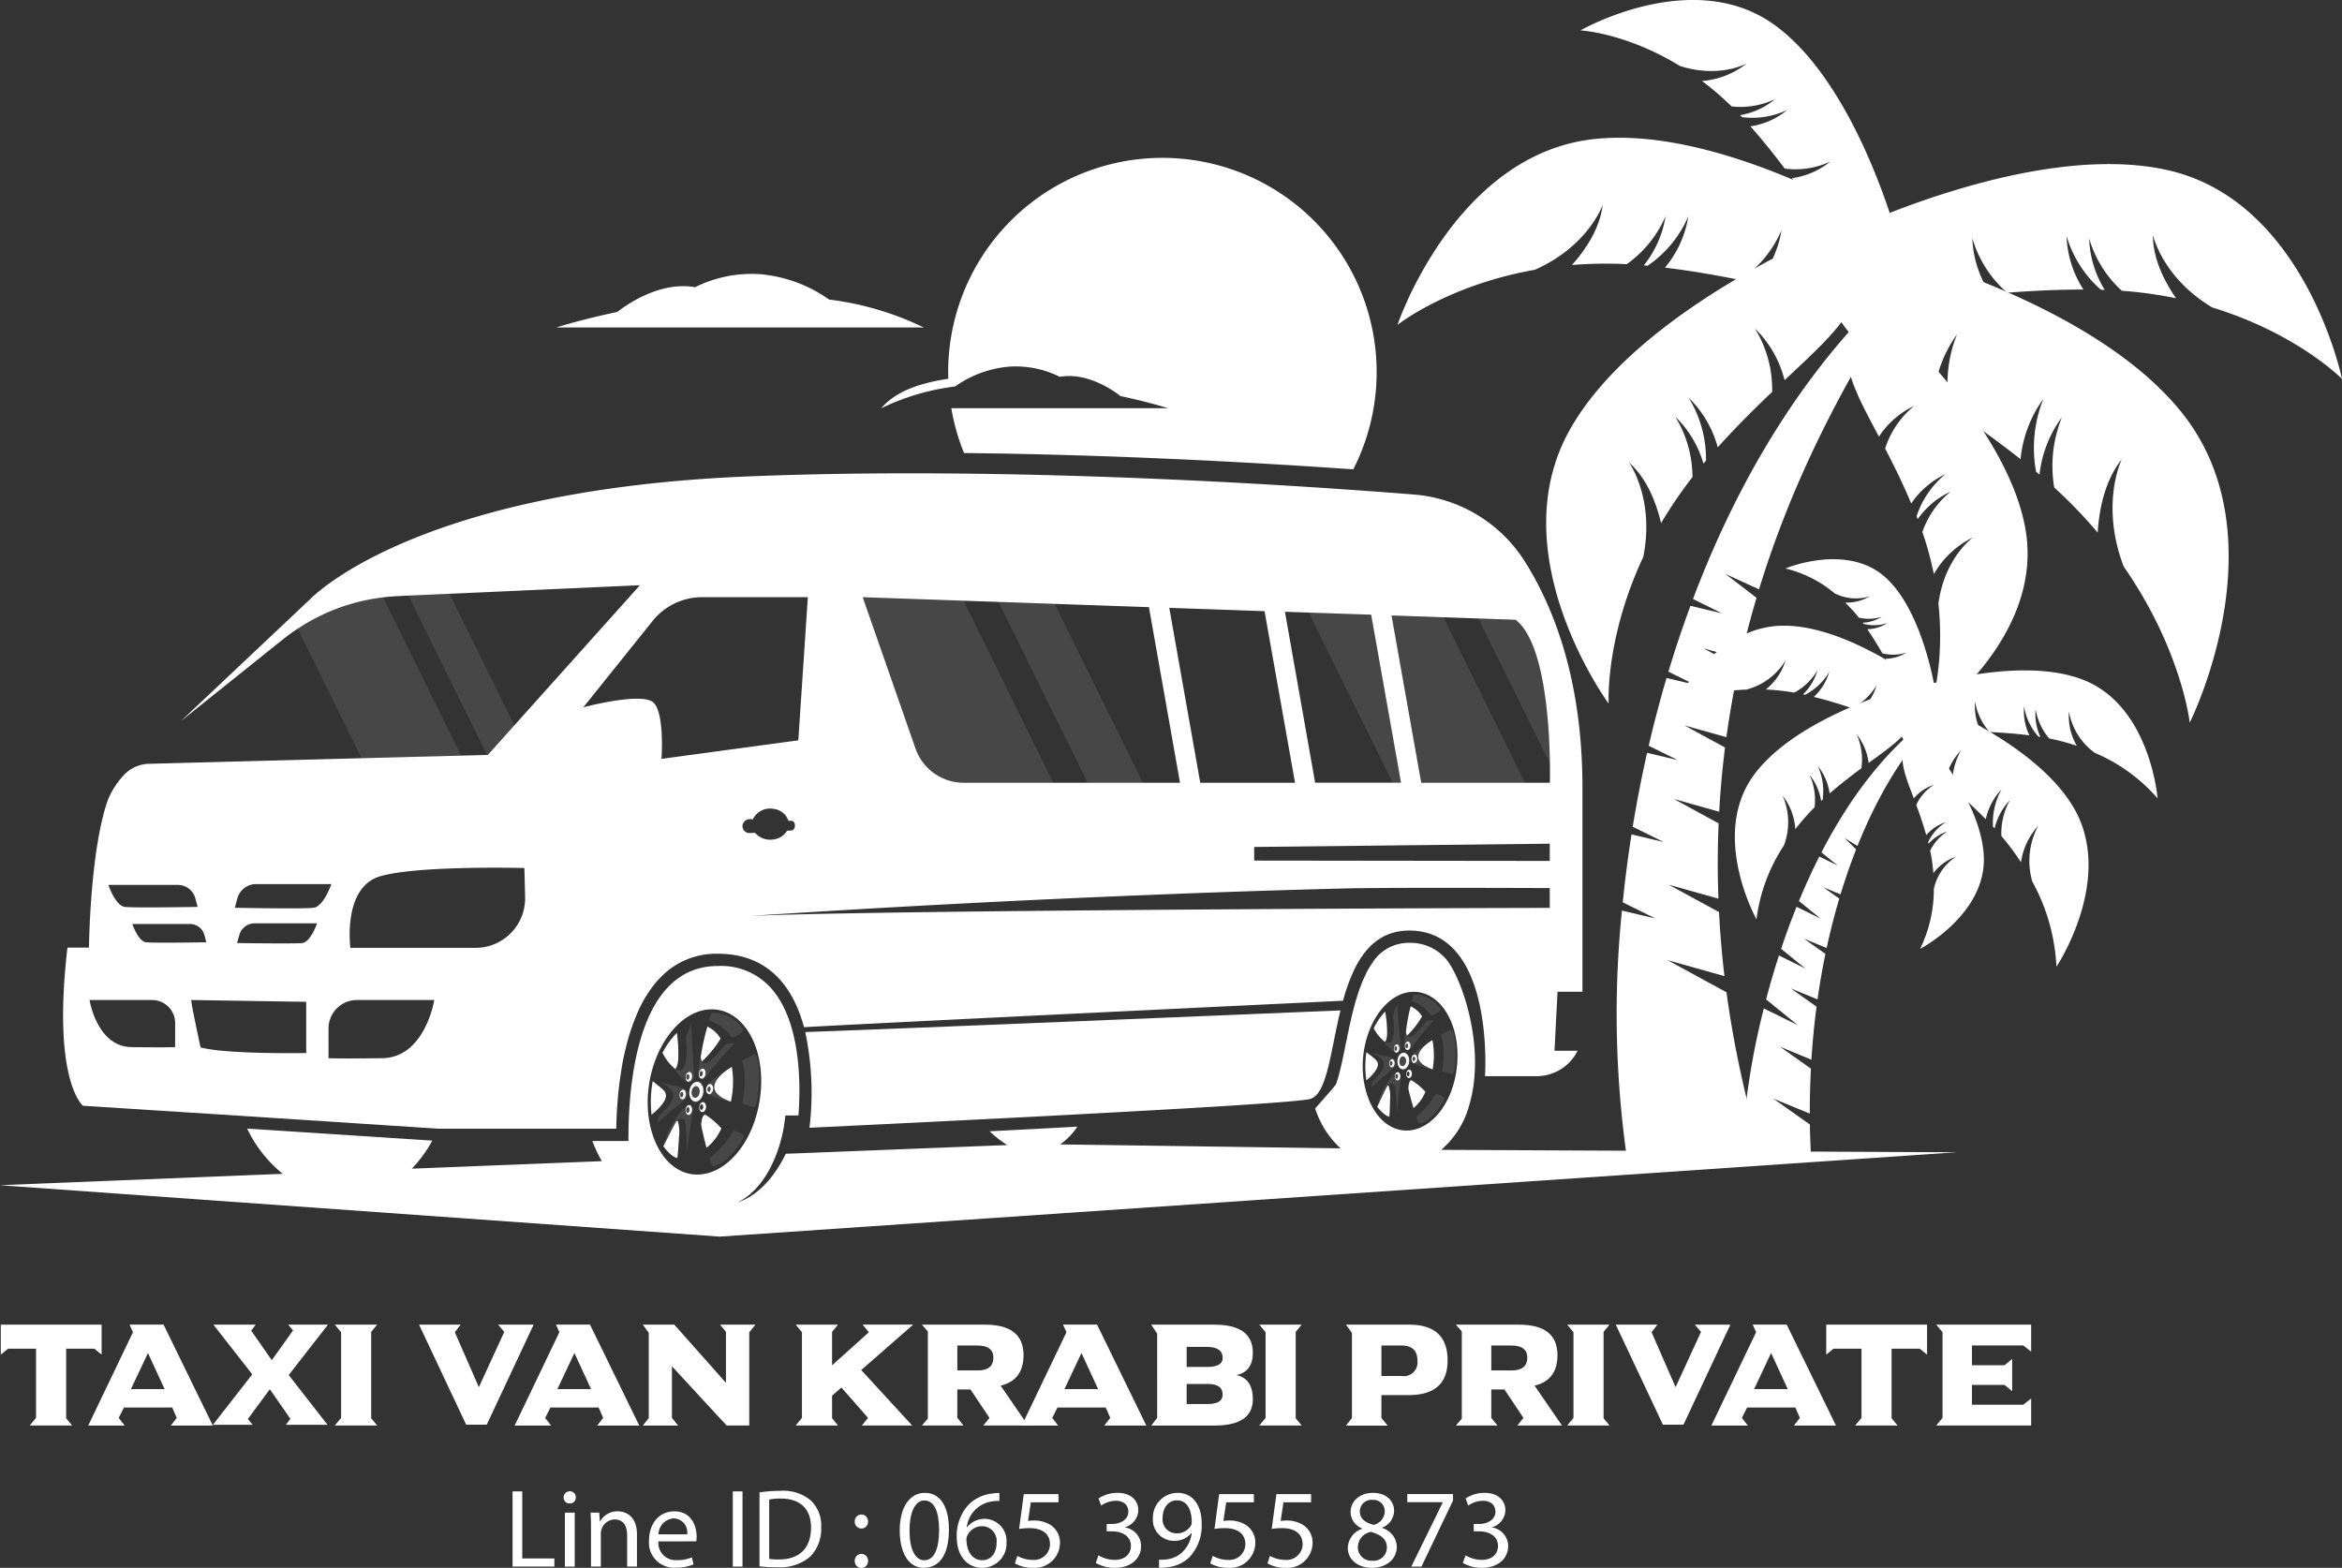<?xml version="1.0" encoding="UTF-8"?>
<svg xmlns="http://www.w3.org/2000/svg" xmlns:xlink="http://www.w3.org/1999/xlink" width="368.522" height="246.734" viewBox="0 0 368.522 246.734">
  <rect x="0" y="0" width="368.522" height="246.734" fill="#333333" stroke="none"/>
  <defs>
    <clipPath id="clip-path">
      <rect id="Rectangle_71" data-name="Rectangle 71" width="368.522" height="246.734" fill="#fff"></rect>
    </clipPath>
    <clipPath id="clip-path-3">
      <rect id="Rectangle_44" data-name="Rectangle 44" width="16.665" height="25.363" fill="#fff"></rect>
    </clipPath>
    <clipPath id="clip-path-4">
      <rect id="Rectangle_45" data-name="Rectangle 45" width="25.714" height="25.309" fill="#fff"></rect>
    </clipPath>
    <clipPath id="clip-path-5">
      <rect id="Rectangle_46" data-name="Rectangle 46" width="24.026" height="31.102" fill="#fff"></rect>
    </clipPath>
    <clipPath id="clip-path-6">
      <rect id="Rectangle_47" data-name="Rectangle 47" width="29.981" height="29.198" fill="#fff"></rect>
    </clipPath>
    <clipPath id="clip-path-7">
      <rect id="Rectangle_48" data-name="Rectangle 48" width="11.25" height="22.837" fill="#fff"></rect>
    </clipPath>
    <clipPath id="clip-path-8">
      <rect id="Rectangle_49" data-name="Rectangle 49" width="20.987" height="26.322" fill="#fff"></rect>
    </clipPath>
    <clipPath id="clip-path-9">
      <rect id="Rectangle_50" data-name="Rectangle 50" width="14.518" height="26.781" fill="#fff"></rect>
    </clipPath>
    <clipPath id="clip-path-10">
      <rect id="Rectangle_51" data-name="Rectangle 51" width="5.411" height="5.63" fill="#fff"></rect>
    </clipPath>
    <clipPath id="clip-path-11">
      <rect id="Rectangle_52" data-name="Rectangle 52" width="2.68" height="8.304" fill="#fff"></rect>
    </clipPath>
    <clipPath id="clip-path-12">
      <rect id="Rectangle_53" data-name="Rectangle 53" width="5.43" height="3.859" fill="#fff"></rect>
    </clipPath>
    <clipPath id="clip-path-13">
      <rect id="Rectangle_54" data-name="Rectangle 54" width="4.74" height="6.46" fill="#fff"></rect>
    </clipPath>
    <clipPath id="clip-path-14">
      <rect id="Rectangle_55" data-name="Rectangle 55" width="5.638" height="5.617" fill="#fff"></rect>
    </clipPath>
    <clipPath id="clip-path-15">
      <rect id="Rectangle_56" data-name="Rectangle 56" width="3.922" height="5.015" fill="#fff"></rect>
    </clipPath>
    <clipPath id="clip-path-16">
      <rect id="Rectangle_57" data-name="Rectangle 57" width="3.406" height="9.326" fill="#fff"></rect>
    </clipPath>
    <clipPath id="clip-path-17">
      <rect id="Rectangle_58" data-name="Rectangle 58" width="4.656" height="7.706" fill="#fff"></rect>
    </clipPath>
    <clipPath id="clip-path-18">
      <rect id="Rectangle_59" data-name="Rectangle 59" width="2.268" height="3.449" fill="#fff"></rect>
    </clipPath>
    <clipPath id="clip-path-19">
      <rect id="Rectangle_60" data-name="Rectangle 60" width="4.439" height="4.727" fill="#fff"></rect>
    </clipPath>
    <clipPath id="clip-path-20">
      <rect id="Rectangle_61" data-name="Rectangle 61" width="2.33" height="6.972" fill="#fff"></rect>
    </clipPath>
    <clipPath id="clip-path-21">
      <rect id="Rectangle_62" data-name="Rectangle 62" width="4.603" height="3.24" fill="#fff"></rect>
    </clipPath>
    <clipPath id="clip-path-22">
      <rect id="Rectangle_63" data-name="Rectangle 63" width="3.848" height="5.423" fill="#fff"></rect>
    </clipPath>
    <clipPath id="clip-path-23">
      <rect id="Rectangle_64" data-name="Rectangle 64" width="4.605" height="4.715" fill="#fff"></rect>
    </clipPath>
    <clipPath id="clip-path-24">
      <rect id="Rectangle_65" data-name="Rectangle 65" width="3.352" height="4.211" fill="#fff"></rect>
    </clipPath>
    <clipPath id="clip-path-25">
      <rect id="Rectangle_66" data-name="Rectangle 66" width="2.901" height="7.83" fill="#fff"></rect>
    </clipPath>
    <clipPath id="clip-path-26">
      <rect id="Rectangle_67" data-name="Rectangle 67" width="3.74" height="6.47" fill="#fff"></rect>
    </clipPath>
    <clipPath id="clip-path-27">
      <rect id="Rectangle_68" data-name="Rectangle 68" width="1.895" height="2.895" fill="#fff"></rect>
    </clipPath>
  </defs>
  <g id="LOGO_White" data-name="LOGO White" transform="translate(30.125 101.616)">
    <g id="Group_177" data-name="Group 177" transform="translate(-30.125 -101.616)" clip-path="url(#clip-path)">
      <g id="Group_176" data-name="Group 176">
        <g id="Group_175" data-name="Group 175" clip-path="url(#clip-path)">
          <path id="Path_6" data-name="Path 6" d="M210.763,81.827l-5.27-2.424,4.871,3.75c-.91,3.075-1.752,6.272-2.5,9.589l-5.838-1.64,5.536,3.014c-.76,3.526-1.414,7.183-1.934,10.968l-6.6-1.85,6.145,3.345.238.13c-.413,3.275-.725,6.645-.917,10.106l-.39-.109-6.736-1.891,6.145,3.345.891.486c-.165,3.841-.185,7.791-.032,11.851l-1.094-.307-6.735-1.891,6.144,3.345,1.779.968c.17,3.291.447,6.647.852,10.075l-2.226-.625-6.735-1.891,6.143,3.347,3.137,1.707A166.534,166.534,0,0,0,211.4,171.4H189.988a159.824,159.824,0,0,1-.8-39.03l5.281,1.253-5.154-2.54q.533-5.3,1.378-10.7l5.062,1.2-4.871-2.4q.946-5.794,2.262-11.637l4.827,1.145-4.573-2.253q1.242-5.348,2.805-10.668l4.445,1.055L196.5,94.775q1.572-5.222,3.467-10.36l4.971,1.18-4.57-2.254c7.589-20.113,19-38.753,34.857-52.165,0,0-.856,1.567-5.99,10.227-5.255,8.868-13.007,22.532-18.476,40.422" transform="translate(66.03 10.928)" fill="#fff" fill-rule="evenodd"></path>
          <path id="Path_7" data-name="Path 7" d="M213.952,30.429S244.908,15.1,266.371,20.136s27.158,32.793,27.158,32.793-7.008-7.14-20.412-11.242h0c-7.906-4.72-9.336-11.416-9.336-11.416-.022,3.665,1.735,7.209,3.637,9.964a65.926,65.926,0,0,0-8.533-1.176,17.884,17.884,0,0,1-5.145-8.241,16.349,16.349,0,0,0,2.455,8.1l-.606-.018a18.018,18.018,0,0,1-5.409-8.488,16.675,16.675,0,0,0,2.665,8.456c-4.459-.005-8.437.224-12,.493a18.046,18.046,0,0,1-5.486-8.561,16.949,16.949,0,0,0,2.855,8.77c-13.12,1.082-20.024,1.992-24.266-9.139" transform="translate(74.994 6.702)" fill="#fff" fill-rule="evenodd"></path>
          <path id="Path_8" data-name="Path 8" d="M214.264,27.5s38.691,8.142,54.419,27.872,1.188,48.717,1.188,48.717S268.629,92.7,259.482,79.523h0c-3.764-9.843-.307-16.875-.307-16.875-2.617,3.276-3.546,7.709-3.79,11.532a75.423,75.423,0,0,0-6.838-7.1,20.474,20.474,0,0,1,1.211-11.054,18.732,18.732,0,0,0-3.53,9.021c-.176-.149-.354-.3-.532-.447a20.616,20.616,0,0,1,1.149-11.46,19.1,19.1,0,0,0-3.594,9.487c-4-3.163-7.742-5.772-11.134-8.05a20.649,20.649,0,0,1,1.132-11.583,19.417,19.417,0,0,0-3.645,9.907c-12.562-8.319-19.412-12.392-15.343-25.4" transform="translate(74.692 9.638)" fill="#fff" fill-rule="evenodd"></path>
          <path id="Path_9" data-name="Path 9" d="M219.321,35.586s20.93,17.916,23.946,35.238S227.7,101,227.7,101s3.049-7.375,1.865-18.491h0c.99-7.277,5.456-10.419,5.456-10.419a14.42,14.42,0,0,0-6.173,5.783,52.731,52.731,0,0,0-1.807-6.627,14.265,14.265,0,0,1,4.438-6.351,13.019,13.019,0,0,0-5.174,4.334c-.058-.15-.117-.3-.178-.451a14.359,14.359,0,0,1,4.535-6.622,13.306,13.306,0,0,0-5.37,4.6c-1.388-3.274-2.8-6.119-4.112-8.646a14.382,14.382,0,0,1,4.563-6.7,13.526,13.526,0,0,0-5.54,4.838c-4.9-9.286-7.724-14.067-.885-20.66" transform="translate(75.451 12.473)" fill="#fff" fill-rule="evenodd"></path>
          <path id="Path_10" data-name="Path 10" d="M227.336,26.111s-32.722,12.911-43.574,32.562,6.223,42.909,6.223,42.909-.608-10.171,5.449-23.1h0c1.834-9.2-2.247-14.848-2.247-14.848,2.785,2.485,4.26,6.233,5.044,9.551a67.074,67.074,0,0,1,4.938-7.248,18.209,18.209,0,0,0-2.711-9.514,16.675,16.675,0,0,1,4.441,7.386q.2-.235.4-.47a18.345,18.345,0,0,0-2.719-9.882,17,17,0,0,1,4.566,7.786c3.041-3.371,5.931-6.219,8.565-8.723a18.365,18.365,0,0,0-2.72-9.99,17.253,17.253,0,0,1,4.674,8.146c9.778-9.171,15.18-13.764,9.67-24.57" transform="translate(63.146 9.152)" fill="#fff" fill-rule="evenodd"></path>
          <path id="Path_11" data-name="Path 11" d="M244.546,32.857s-28.862-18.984-50.777-16.6-30.946,29.247-30.946,29.247,7.825-6.235,21.628-8.676h0c8.422-3.722,10.656-10.2,10.656-10.2-.423,3.64-2.6,6.944-4.82,9.448a65.669,65.669,0,0,1,8.611-.13,17.877,17.877,0,0,0,6.11-7.555,16.355,16.355,0,0,1-3.422,7.741c.2.019.4.036.605.057a18.01,18.01,0,0,0,6.4-7.768,16.688,16.688,0,0,1-3.672,8.069c4.426.536,8.345,1.249,11.845,1.949a18.039,18.039,0,0,0,6.487-7.83,16.967,16.967,0,0,1-3.9,8.358c12.891,2.67,19.632,4.412,25.2-6.119" transform="translate(57.072 5.627)" fill="#fff" fill-rule="evenodd"></path>
          <path id="Path_12" data-name="Path 12" d="M233.78,36.687S227.345,12.893,214.509,3.8s-30.364.983-30.364.983,7.129.37,15.655,5.6h0c6.258,2,10.514-.405,10.514-.405a12.9,12.9,0,0,1-7.044,2.766,46.772,46.772,0,0,1,4.661,4.006,12.754,12.754,0,0,0,6.838-1.147,11.671,11.671,0,0,1-5.49,2.517l.3.316a12.858,12.858,0,0,0,7.093-1.121,11.913,11.913,0,0,1-5.779,2.571c2.109,2.381,3.866,4.616,5.4,6.646a12.879,12.879,0,0,0,7.169-1.114,12.1,12.1,0,0,1-6.037,2.619c5.622,7.524,8.4,11.644,16.353,8.651" transform="translate(64.546 0)" fill="#fff" fill-rule="evenodd"></path>
          <path id="Path_13" data-name="Path 13" d="M221.167,104.489l-2.057-1.259,1.842,1.8c-.87,2.212-1.695,4.571-2.455,7.077l-2.72-1.122,2.52,1.785c-.728,2.461-1.4,5.055-1.981,7.78l-3.58-1.477,3.384,2.4q-.711,3.448-1.242,7.163l-4.224-1.742,3.948,2.8.122.085q-.531,4.025-.81,8.344l-.451-.186-4.472-1.846,3.948,2.8.9.633q-.182,3.454-.178,7.085l-1.286-.531-4.472-1.845,3.948,2.8,1.825,1.292c.026,1.756.1,3.551.194,5.364H202.891a117.065,117.065,0,0,1,3.536-23.635l1,.494,4.341,2.138-3.754-3.052-1.228-1c.6-2.292,1.274-4.6,2.02-6.909l4.146,2.042-3.753-3.052-.049-.038c.74-2.222,1.55-4.435,2.431-6.619l3.758,1.852-3.39-2.756c.985-2.382,2.054-4.727,3.212-7.006l2.881,1.418-2.547-2.07c5.208-10.06,12.132-18.782,20.98-23.765,0,0-.629.687-4.316,4.439-3.545,3.607-7.593,9.832-11,18.328" transform="translate(71.117 28.645)" fill="#fff" fill-rule="evenodd"></path>
          <path id="Path_14" data-name="Path 14" d="M221.925,81.451s17.038-5.945,27.838-1.946,11.956,18.757,11.956,18.757a26.9,26.9,0,0,0-9.853-7.148,10.19,10.19,0,0,1-4.1-6.522,9.436,9.436,0,0,0,1.24,5.4,34.531,34.531,0,0,0-4.347-1.161,9.334,9.334,0,0,1-2.134-4.605,8.549,8.549,0,0,0,.75,4.358l-.315-.049a9.4,9.4,0,0,1-2.254-4.75,8.717,8.717,0,0,0,.835,4.555c-2.312-.292-4.388-.429-6.25-.52A9.43,9.43,0,0,1,233,83.027a8.862,8.862,0,0,0,.913,4.731c-6.871-.288-10.508-.263-11.987-6.307" transform="translate(77.788 27.383)" fill="#fff" fill-rule="evenodd"></path>
          <path id="Path_15" data-name="Path 15" d="M222.213,80.589s19.528,6.723,26.407,17.969-2.536,25.33-2.536,25.33a30.793,30.793,0,0,0-3.8-13.405h0a11.664,11.664,0,0,1,.932-8.768,10.805,10.805,0,0,0-2.711,5.733,39.627,39.627,0,0,0-3.085-4.123,10.676,10.676,0,0,1,1.342-5.651,9.789,9.789,0,0,0-2.413,4.447l-.247-.266a10.764,10.764,0,0,1,1.337-5.867,9.981,9.981,0,0,0-2.477,4.686c-1.87-1.9-3.64-3.494-5.249-4.894a10.787,10.787,0,0,1,1.336-5.931,10.145,10.145,0,0,0-2.531,4.9c-5.973-5.125-9.262-7.679-6.31-14.16" transform="translate(77.504 28.248)" fill="#fff" fill-rule="evenodd"></path>
          <path id="Path_16" data-name="Path 16" d="M224.326,85.061s9.69,10.641,10.134,19.815-10.021,14.637-10.021,14.637a21.456,21.456,0,0,0,2.161-9.464h0A8.124,8.124,0,0,1,230.1,105a7.53,7.53,0,0,0-3.574,2.6,27.3,27.3,0,0,0-.508-3.552,7.453,7.453,0,0,1,2.712-3.006,6.8,6.8,0,0,0-2.963,1.912c-.022-.082-.042-.163-.063-.246a7.511,7.511,0,0,1,2.781-3.139,6.933,6.933,0,0,0-3.082,2.037c-.509-1.787-1.057-3.353-1.573-4.748a7.513,7.513,0,0,1,2.8-3.179,7.065,7.065,0,0,0-3.186,2.149c-1.938-5.131-3.094-7.791.878-10.766" transform="translate(77.699 29.815)" fill="#fff" fill-rule="evenodd"></path>
          <path id="Path_17" data-name="Path 17" d="M229.78,79.943s-17.8,4.576-24.694,14.06.45,22.645.45,22.645a27.386,27.386,0,0,1,4.319-11.618h0a10.379,10.379,0,0,0-.205-7.841,9.615,9.615,0,0,1,2,5.276,34.846,34.846,0,0,1,3.028-3.437,9.5,9.5,0,0,0-.79-5.108,8.7,8.7,0,0,1,1.825,4.116l.239-.219a9.576,9.576,0,0,0-.77-5.3,8.877,8.877,0,0,1,1.864,4.331c1.793-1.55,3.476-2.839,5-3.968a9.6,9.6,0,0,0-.763-5.353,9.029,9.029,0,0,1,1.9,4.524c5.661-4.12,8.758-6.153,6.6-12.11" transform="translate(70.851 28.021)" fill="#fff" fill-rule="evenodd"></path>
          <path id="Path_18" data-name="Path 18" d="M237.931,84.8S224.2,73.091,212.684,72.911,194.75,86.07,194.75,86.07a26.9,26.9,0,0,1,11.772-3.1h0a10.2,10.2,0,0,0,6.183-4.6,9.448,9.448,0,0,1-3.11,4.586,34.545,34.545,0,0,1,4.473.489,9.344,9.344,0,0,0,3.656-3.519,8.553,8.553,0,0,1-2.274,3.791l.309.068a9.4,9.4,0,0,0,3.821-3.611,8.711,8.711,0,0,1-2.427,3.945c2.261.563,4.246,1.187,6.015,1.776a9.422,9.422,0,0,0,3.869-3.64,8.87,8.87,0,0,1-2.563,4.081c6.511,2.218,9.892,3.557,13.458-1.542" transform="translate(68.263 25.556)" fill="#fff" fill-rule="evenodd"></path>
          <path id="Path_19" data-name="Path 19" d="M231.688,86.367s-1.8-12.75-7.863-18.294-15.8-1.455-15.8-1.455a19.187,19.187,0,0,1,7.753,3.915h0a7.275,7.275,0,0,0,5.476.471,6.75,6.75,0,0,1-3.83.978,24.528,24.528,0,0,1,2.157,2.377,6.666,6.666,0,0,0,3.618-.151,6.109,6.109,0,0,1-3.009.949l.134.182a6.713,6.713,0,0,0,3.749-.122,6.205,6.205,0,0,1-3.162.959c.94,1.371,1.706,2.643,2.372,3.795a6.724,6.724,0,0,0,3.788-.113,6.326,6.326,0,0,1-3.3.967c2.428,4.264,3.6,6.58,7.918,5.542" transform="translate(72.915 22.842)" fill="#fff" fill-rule="evenodd"></path>
          <path id="Path_20" data-name="Path 20" d="M242.027,146.03h3.633a7.2,7.2,0,0,1-6.469,4h-8.1s1.607-22.918-11.912-22.918c-4.173,0-6.766,2.431-8.508,5.834a28.668,28.668,0,0,0-1.918,5.213c-8.589.405-72.442,3.457-84.812,4.16-1.648-6.064-5.389-11.56-13.573-11.56a12.127,12.127,0,0,0-9.035,3.754,13.6,13.6,0,0,0-1.391,1.648c-.216.284-.405.594-.621.9a19.57,19.57,0,0,0-1.107,1.945,32.466,32.466,0,0,0-2.309,6.55c-.3,1.148-.527,2.309-.7,3.444-.108.756-.23,1.526-.324,2.255s-.176,1.472-.23,2.188c-.162,1.783-.23,3.417-.257,4.848H66.352L35.493,156.28l-25.012-1.594s-4.889-3.862-2.444-24.89h3.39s.135-15.018,2.917-23.094a12.51,12.51,0,0,1,2.417-3.889,5.594,5.594,0,0,1,4.119-1.945l33.439-.878,15.666-.405,4.065-.108h.135l4.173-4.659L98.116,72.764,68.148,74.115l-6.455.284-1.661.081c-.783.041-1.553.095-2.336.2a30.875,30.875,0,0,0-13.424,4.929c-.8.513-1.567,1.08-2.323,1.675L25.863,94.17l20.2-19.056h.014c.486-.54,16.719-17.354,69.133-19.474,40.921-1.661,86,1.364,104.679,2.85a22.777,22.777,0,0,1,17.435,10.48c4.511,7.131,9.1,18.556,9.1,35.573v32.2h-3.917Zm-.743-22.486v-3.12c-12.452-.041-26.024-.068-31.872.054q-15.457.385-31.075,1.026-31.136,1.236-62.88,3.309c16.962-.77,88.148-1.188,125.828-1.269m0-7.387v-2.715l-46.512.513V116.1Zm-125.841-4.389.783-.041a3.15,3.15,0,0,0,2.863,1.053,2.9,2.9,0,0,0,2.188-1.378l.716-.041c.284-.027.513-.365.513-.77s-.216-.729-.513-.743l-.513-.014a2.783,2.783,0,0,0-2.377-1.877,2.98,2.98,0,0,0-3.214,1.648l-.432-.027a1.135,1.135,0,0,0-1.2,1.107,1.094,1.094,0,0,0,1.188,1.08m-68.12,14.207H37.5a2.5,2.5,0,0,0-2.417,1.837l-.365,1.269s8.913.135,10.264,0c1.337-.176,2.336-3.106,2.336-3.106M28.983,145.5c4.025,1.107,16.625.891,16.625.891v-8.063l-18.1-.284c0,.635,1.472,7.455,1.472,7.455m-17.462-7.455s1.134,7.36,6.645,7.414c5.483.068,6.82,0,6.82,0v-3.781a3.625,3.625,0,0,0-3.633-3.633Zm16.638-16.017a2.833,2.833,0,0,0-2.728-2.093H14.479s1.094,3.3,2.606,3.457c1.486.176,11.439,0,11.439,0Zm1.432,5.794a2.347,2.347,0,0,0-2.282-1.742H18.247s.918,2.728,2.161,2.877,9.481,0,9.481,0Zm8.13-8.022a3.051,3.051,0,0,0-2.944,2.242l-.405,1.486s10.75.2,12.384,0c1.607-.189,2.809-3.727,2.809-3.727Zm11.4,22.729V147.2s1.648.081,8.427,0,8.211-9.157,8.211-9.157H53.6a4.481,4.481,0,0,0-4.484,4.484m30.819-25.255s-16.719-.446-22.689,1.3-4.686,11.263-4.686,11.263h19.7a7.8,7.8,0,0,0,7.792-7.968Zm27.969-42.622a9.952,9.952,0,0,0-7.779,3.727l-10.912,13.6s9.4-2.512,11.1-.689c1.7,1.8,1.2,8.805,1.2,8.805l21.527-2.917,1.5-22.527Zm25.268,0,8.319,23.837a8.032,8.032,0,0,0,7.563,5.362H183.1l-4.889-27.632Zm48.24,1.675,4.875,27.524H201.2l-4.794-27Zm18.2.621,4.754,26.9H217.88l-4.7-26.443Zm36.288,1.256-19.515-.675,4.673,26.322h20.244s.608-21.055-5.4-25.646" transform="translate(2.577 19.333)" fill="#fff"></path>
          <path id="Path_21" data-name="Path 21" d="M178.041,117.737c-1.529,6.262-2.076,12.738-4.485,13.831a1.3,1.3,0,0,1-.386.135c-.251.058-.656.1-1.2.174-4.58.523-18.994,1.353-34.2,2.165-5.624.309-11.343.6-16.7.868-14.607.735-26.586,1.3-26.586,1.3a46.16,46.16,0,0,0-.662-15.062c12.65-.427,74.278-2.991,84.211-3.406" transform="translate(32.889 41.269)" fill="#fff"></path>
          <path id="Path_22" data-name="Path 22" d="M82.293,129.87a11.463,11.463,0,0,1,2.575,2.18,7.961,7.961,0,0,1-2.336,3.063s-.856-3.306-.829-3.709.136-1.336.59-1.534" transform="translate(28.638 45.522)" fill="#fff"></path>
          <path id="Path_23" data-name="Path 23" d="M79.5,136.456s-.774.04-2.207-1.827c0,0,1.788-3.622,2.069-3.961l.181-.059a5.922,5.922,0,0,1,.2,2.6c-.108,2.03-.242,3.249-.242,3.249" transform="translate(27.093 45.78)" fill="#fff"></path>
          <path id="Path_24" data-name="Path 24" d="M79.137,125.992A7.528,7.528,0,0,1,77.19,123.5a12.742,12.742,0,0,1,2.262-3.143,22.127,22.127,0,0,1,.2,4.334c-.2,1.437-.474,1.284-.513,1.3" transform="translate(27.056 42.187)" fill="#fff"></path>
          <path id="Path_25" data-name="Path 25" d="M81.843,125.107a1.847,1.847,0,0,1-.2-.7,37.5,37.5,0,0,1,.867-4.107l.19-.67a4.753,4.753,0,0,1,2.076,1.883,17.1,17.1,0,0,1-2.935,3.6" transform="translate(28.616 41.932)" fill="#fff"></path>
          <path id="Path_26" data-name="Path 26" d="M83.232,127.387c.09-1.149,1.5-2.243,2.263-2.759.116-.078.209-.138.288-.188.117-.073.2-.124.2-.124a14.567,14.567,0,0,1-.15,5.48s-2.729-.832-2.605-2.409" transform="translate(29.173 43.575)" fill="#fff"></path>
          <path id="Path_27" data-name="Path 27" d="M78.207,128.225c.047,1.291-2.258,3.044-2.258,3.044a17.879,17.879,0,0,1,.185-5.276c1.881,1.479,2.05,1.641,2.073,2.232" transform="translate(26.575 44.163)" fill="#fff"></path>
          <path id="Path_28" data-name="Path 28" d="M161.053,124.482c.078,1.084-1.806,2.555-1.806,2.555a14.982,14.982,0,0,1,0-4.43c1.623,1.241,1.771,1.378,1.807,1.875" transform="translate(55.758 42.976)" fill="#fff"></path>
          <path id="Path_29" data-name="Path 29" d="M165.246,123.778c.042-.964,1.19-1.883,1.818-2.316.095-.065.17-.116.235-.157.1-.062.169-.105.169-.105a12.263,12.263,0,0,1,.038,4.6s-2.316-.7-2.259-2.023" transform="translate(57.921 42.483)" fill="#fff"></path>
          <path id="Path_30" data-name="Path 30" d="M161.767,122.607a6.671,6.671,0,0,1-1.71-2.092,10.219,10.219,0,0,1,1.806-2.639,18.737,18.737,0,0,1,.3,3.64c-.128,1.206-.361,1.078-.393,1.091" transform="translate(56.103 41.317)" fill="#fff"></path>
          <path id="Path_31" data-name="Path 31" d="M164,121.862a1.619,1.619,0,0,1-.188-.589,31.114,31.114,0,0,1,.6-3.448l.14-.562a4.193,4.193,0,0,1,1.8,1.581A13.642,13.642,0,0,1,164,121.862" transform="translate(57.417 41.103)" fill="#fff"></path>
          <path id="Path_32" data-name="Path 32" d="M164.545,125.862a10.169,10.169,0,0,1,2.227,1.83,6.361,6.361,0,0,1-1.869,2.571s-.817-2.775-.808-3.113.076-1.121.45-1.288" transform="translate(57.518 44.117)" fill="#fff"></path>
          <path id="Path_33" data-name="Path 33" d="M162.377,131.391s-.648.034-1.907-1.534c0,0,1.394-3.041,1.619-3.325l.149-.051a5.022,5.022,0,0,1,.246,2.182c-.03,1.7-.107,2.728-.107,2.728" transform="translate(56.247 44.334)" fill="#fff"></path>
          <path id="Path_34" data-name="Path 34" d="M44.491,146.22a20.441,20.441,0,0,1-5.6-7.12l29.137,1.893a20.961,20.961,0,0,1-3.22,4.416L94.7,144.226a23.691,23.691,0,0,1-1.5-3.175h5.68l.02-1.893c.193-9.583,2.259-25.641,14.045-25.641a10.5,10.5,0,0,1,8.464,3.575c4.831,5.526,4.54,15.9,4.231,19.94h-2.047l-.232,1.681c-.063.431-1.352,9.021-7.285,12.013,3.841-1.31,6.249-4.942,7.562-7.659l34.86-1.375a16.417,16.417,0,0,1-2.771-2.168c4.482-.232,9.158-.465,13.8-.735a10.18,10.18,0,0,1-2.716,2.8l44.139.624a14.374,14.374,0,0,1-3.9-5.975c-.039-.1-.077-.193-.116-.289.29-.328.677-.772,1.083-1.237,1.022-1.159,2.164-2.454,2.2-2.589.155-.367.271-.831.406-1.256.405-1.488.773-3.226,1.121-5.043.115-.484.231-1.024.328-1.584.038-.155.1-.425.154-.677l.019-.116c.039-.212.116-.521.174-.831l.077-.29.1-.424.058-.309.1-.386.058-.271.078-.289a1.159,1.159,0,0,1,.057-.193l.02-.078.019-.115c.039-.174.1-.367.155-.56l.115-.444c.058-.174.1-.348.155-.5.1-.33.193-.639.29-.947a26.994,26.994,0,0,1,.985-2.532c.1-.193.174-.366.251-.54A.478.478,0,0,0,215,114.6a11.237,11.237,0,0,1,.851-1.43,6.763,6.763,0,0,1,5.892-3.3,7.393,7.393,0,0,1,5.663,2.4c2.454,2.648,6.492,13.875,3.806,23.071a14.138,14.138,0,0,1-4.432,7.106l81.1.382L113.253,156.1,0,148.013Zm184.792-17.23c.555-6.642-2.893-11.748-7.241-11.4-3.914.315-7.152,5.024-7.57,10.518-.415,5.464,2.06,10.434,5.85,11.2,4.2.845,8.411-3.718,8.961-10.317m-109.646,4.939c.941-7.911-2.948-13.993-8.144-13.574-4.675.374-8.731,5.983-9.462,12.527-.724,6.507,2.012,12.427,6.495,13.335,4.97,1.006,10.176-4.428,11.111-12.288" transform="translate(0 38.509)" fill="#fff"></path>
          <path id="Path_35" data-name="Path 35" d="M82.518,127.671c-.082.864-.654,1.534-1.263,1.494s-1.022-.752-.939-1.6.632-1.513,1.24-1.5,1.048.735.962,1.6m-1.124-.933c-.35-.014-.671.386-.721.893s.192.929.543.949.681-.379.731-.891-.2-.939-.552-.951" transform="translate(28.149 44.191)" fill="#fff"></path>
          <path id="Path_36" data-name="Path 36" d="M80.327,126.446c-.277-.008-.471-.355-.438-.777s.294-.759.575-.758.479.35.44.775-.3.764-.578.759m-.059-1.19c-.14,0-.271.192-.293.432s.073.436.215.438c.172,0,.269-.189.29-.429s-.073-.439-.212-.44" transform="translate(28.001 43.784)" fill="#fff"></path>
          <path id="Path_37" data-name="Path 37" d="M82.483,125.321c-.04.436-.311.785-.6.778s-.5-.359-.461-.789.308-.779.6-.779.5.355.462.79m-.659-.425c-.142,0-.274.192-.3.431s.077.435.22.438.277-.19.3-.432-.078-.436-.22-.436" transform="translate(28.538 43.65)" fill="#fff"></path>
          <path id="Path_38" data-name="Path 38" d="M82.28,127.1c.036-.438.311-.783.609-.778s.519.375.478.817-.317.789-.621.774-.505-.377-.466-.813m.706.041c.02-.232-.076-.424-.219-.428s-.27.178-.289.411.072.421.213.428.271-.178.294-.411" transform="translate(28.839 44.279)" fill="#fff"></path>
          <path id="Path_39" data-name="Path 39" d="M82.08,128.424c.293.016.5.386.462.822s-.308.774-.605.752-.5-.39-.459-.822.307-.77.6-.752m-.512.774c-.024.243.076.446.223.456s.28-.177.3-.421-.077-.447-.223-.455-.281.178-.3.42" transform="translate(28.557 45.015)" fill="#fff"></path>
          <path id="Path_40" data-name="Path 40" d="M80.458,128.778c.282.019.482.38.443.806s-.3.756-.581.732-.475-.384-.436-.806.3-.751.574-.732m-.493.754c-.022.251.078.465.226.477s.285-.185.308-.439-.081-.465-.227-.475-.284.186-.307.438" transform="translate(27.999 45.139)" fill="#fff"></path>
          <path id="Path_41" data-name="Path 41" d="M79.607,128.505c-.273-.015-.463-.366-.427-.785s.289-.747.565-.737.47.363.432.785-.293.752-.57.737m-.045-1.175c-.136-.005-.263.178-.285.412s.073.425.209.432.257-.176.278-.409-.072-.428-.2-.435" transform="translate(27.752 44.51)" fill="#fff"></path>
          <path id="Path_42" data-name="Path 42" d="M164.666,124.016c-.043.727-.5,1.288-1.014,1.255s-.882-.632-.836-1.34.485-1.271,1-1.256.9.616.855,1.341m-.971-.783c-.293-.011-.551.324-.578.75s.188.781.483.8.561-.317.587-.748-.193-.787-.493-.8" transform="translate(57.068 42.999)" fill="#fff"></path>
          <path id="Path_43" data-name="Path 43" d="M162.8,122.987c-.232-.005-.406-.3-.39-.651s.226-.637.462-.636.412.293.392.651-.227.642-.463.636m-.085-1c-.117,0-.221.161-.231.362s.073.367.192.369c.145,0,.22-.159.231-.362s-.074-.367-.192-.369" transform="translate(56.925 42.658)" fill="#fff"></path>
          <path id="Path_44" data-name="Path 44" d="M164.573,122.043c-.022.366-.238.658-.482.652s-.427-.3-.409-.662.235-.655.479-.654.432.3.412.663m-.566-.358c-.12,0-.224.161-.238.362s.077.366.2.367.228-.159.238-.363-.077-.366-.2-.366" transform="translate(57.373 42.546)" fill="#fff"></path>
          <path id="Path_45" data-name="Path 45" d="M164.455,123.538c.018-.367.238-.658.489-.652s.446.315.425.685-.243.662-.5.65-.436-.316-.416-.682m.594.034c.011-.2-.076-.357-.2-.359s-.221.15-.231.344.073.354.192.359.223-.15.235-.344" transform="translate(57.644 43.074)" fill="#fff"></path>
          <path id="Path_46" data-name="Path 46" d="M164.328,124.649c.246.014.434.324.412.69s-.235.65-.485.631-.429-.327-.411-.689.235-.647.484-.632m-.207,1.033c.123.008.23-.149.242-.354s-.078-.375-.2-.382-.231.15-.24.352.077.374.2.384" transform="translate(57.43 43.691)" fill="#fff"></path>
          <path id="Path_47" data-name="Path 47" d="M162.978,124.945c.236.016.416.32.4.678s-.228.635-.466.614-.411-.323-.389-.677.226-.631.459-.616m-.392.633c-.011.211.08.39.2.4s.234-.155.244-.367-.081-.392-.2-.4-.232.157-.244.367" transform="translate(56.965 43.795)" fill="#fff"></path>
          <path id="Path_48" data-name="Path 48" d="M162.254,124.715c-.228-.012-.4-.307-.381-.658s.22-.628.451-.619.406.3.388.658-.224.632-.458.618m-.072-.986c-.115,0-.216.15-.227.346s.074.358.188.363.211-.149.223-.344-.073-.359-.184-.365" transform="translate(56.739 43.267)" fill="#fff"></path>
          <g id="Group_102" data-name="Group 102" transform="translate(64.27 93.448)" opacity="0.1">
            <g id="Group_101" data-name="Group 101">
              <g id="Group_100" data-name="Group 100" clip-path="url(#clip-path-3)">
                <path id="Path_49" data-name="Path 49" d="M47.589,69.478,59.947,94.557h.135L64.255,89.9l-10.21-20.7Z" transform="translate(-47.589 -69.194)" fill="#fff"></path>
              </g>
            </g>
          </g>
          <g id="Group_105" data-name="Group 105" transform="translate(46.848 94.015)" opacity="0.1">
            <g id="Group_104" data-name="Group 104">
              <g id="Group_103" data-name="Group 103" clip-path="url(#clip-path-4)">
                <path id="Path_50" data-name="Path 50" d="M34.689,74.543,44.737,94.923,60.4,94.517l-12.29-24.9a30.873,30.873,0,0,0-13.424,4.929" transform="translate(-34.689 -69.614)" fill="#fff"></path>
              </g>
            </g>
          </g>
          <g id="Group_108" data-name="Group 108" transform="translate(157.118 94.731)" opacity="0.1">
            <g id="Group_107" data-name="Group 107">
              <g id="Group_106" data-name="Group 106" clip-path="url(#clip-path-5)">
                <path id="Path_51" data-name="Path 51" d="M116.339,70.144,130.371,98.6l1.31,2.647h8.684l-1.31-2.647-13.87-28.145Z" transform="translate(-116.339 -70.144)" fill="#fff"></path>
              </g>
            </g>
          </g>
          <g id="Group_111" data-name="Group 111" transform="translate(135.753 93.988)" opacity="0.1">
            <g id="Group_110" data-name="Group 110">
              <g id="Group_109" data-name="Group 109" clip-path="url(#clip-path-6)">
                <path id="Path_52" data-name="Path 52" d="M100.519,69.594l8.319,23.837a8.032,8.032,0,0,0,7.563,5.362h14.1L116.388,70.148h-.014Z" transform="translate(-100.519 -69.594)" fill="#fff"></path>
              </g>
            </g>
          </g>
          <g id="Group_114" data-name="Group 114" transform="translate(232.639 97.337)" opacity="0.1">
            <g id="Group_113" data-name="Group 113">
              <g id="Group_112" data-name="Group 112" clip-path="url(#clip-path-7)">
                <path id="Path_53" data-name="Path 53" d="M172.259,72.074l11.25,22.837c-.081-6-.81-19.123-5.4-22.635Z" transform="translate(-172.259 -72.074)" fill="#fff"></path>
              </g>
            </g>
          </g>
          <g id="Group_117" data-name="Group 117" transform="translate(218.971 96.864)" opacity="0.1">
            <g id="Group_116" data-name="Group 116">
              <g id="Group_115" data-name="Group 115" clip-path="url(#clip-path-8)">
                <path id="Path_54" data-name="Path 54" d="M162.139,71.724l4.673,26.322h16.314L170.3,72.008Z" transform="translate(-162.139 -71.724)" fill="#fff"></path>
              </g>
            </g>
          </g>
          <g id="Group_120" data-name="Group 120" transform="translate(205.939 96.405)" opacity="0.1">
            <g id="Group_119" data-name="Group 119">
              <g id="Group_118" data-name="Group 118" clip-path="url(#clip-path-9)">
                <path id="Path_55" data-name="Path 55" d="M152.489,71.384l13.195,26.781h1.323l-4.7-26.443Z" transform="translate(-152.489 -71.384)" fill="#fff"></path>
              </g>
            </g>
          </g>
          <g id="Group_123" data-name="Group 123" transform="translate(111.627 177.951)" opacity="0.1">
            <g id="Group_122" data-name="Group 122">
              <g id="Group_121" data-name="Group 121" clip-path="url(#clip-path-10)">
                <path id="Path_56" data-name="Path 56" d="M86.471,131.765a16.042,16.042,0,0,1-3.815,4.323l.169.628c.177.628.542.679.542.679,2.494-.858,4.239-3.775,4.527-4.3s.132-.651.132-.651a4.457,4.457,0,0,0-1.554-.683" transform="translate(-82.655 -131.766)" fill="#fff"></path>
              </g>
            </g>
          </g>
          <g id="Group_126" data-name="Group 126" transform="translate(116.75 165.947)" opacity="0.1">
            <g id="Group_125" data-name="Group 125">
              <g id="Group_124" data-name="Group 124" clip-path="url(#clip-path-11)">
                <path id="Path_57" data-name="Path 57" d="M88.35,122.879a16.827,16.827,0,0,0-1.9,1c.953,2.6.039,6.762.039,6.762a12.94,12.94,0,0,0,1.8.539c.074-.073.654.2.813-3.915s-.533-4.413-.754-4.381" transform="translate(-86.449 -122.877)" fill="#fff"></path>
              </g>
            </g>
          </g>
          <g id="Group_129" data-name="Group 129" transform="translate(111.543 159.388)" opacity="0.1">
            <g id="Group_128" data-name="Group 128">
              <g id="Group_127" data-name="Group 127" clip-path="url(#clip-path-12)">
                <path id="Path_58" data-name="Path 58" d="M83.135,118.02c-.227,0-.521,1.121-.543,1.232,0,0,1.64.188,3.522,2.565,0,0-.023.1.266.049s1.486-.647,1.642-1.132a5.614,5.614,0,0,0-4.888-2.713" transform="translate(-82.593 -118.02)" fill="#fff"></path>
              </g>
            </g>
          </g>
          <g id="Group_132" data-name="Group 132" transform="translate(103.46 170.279)" opacity="0.1">
            <g id="Group_131" data-name="Group 131">
              <g id="Group_130" data-name="Group 130" clip-path="url(#clip-path-13)">
                <path id="Path_59" data-name="Path 59" d="M80.923,127.138c-.154-.111-4.058-1.053-4.058-1.053s1.862.691,2.2,1.873-1.947,3.232-2.227,3.553a1.735,1.735,0,0,0-.221,1.033c.61-.624,4.527-3.887,4.527-3.887.511-1-.059-1.41-.216-1.519" transform="translate(-76.608 -126.084)" fill="#fff"></path>
              </g>
            </g>
          </g>
          <g id="Group_135" data-name="Group 135" transform="translate(109.893 164.193)" opacity="0.1">
            <g id="Group_134" data-name="Group 134">
              <g id="Group_133" data-name="Group 133" clip-path="url(#clip-path-14)">
                <path id="Path_60" data-name="Path 60" d="M85.6,121.775c-.236.221-3.575,4.816-3.865,1.947,0,0-.891,3.014.107,3.464,0,0,.459.17,1.268-1.026.816-1.214,3.37-3.962,3.9-4.581,0,0-1.165-.027-1.406.2" transform="translate(-81.371 -121.578)" fill="#fff"></path>
              </g>
            </g>
          </g>
          <g id="Group_138" data-name="Group 138" transform="translate(111.088 168.357)" opacity="0.1">
            <g id="Group_137" data-name="Group 137">
              <g id="Group_136" data-name="Group 136" clip-path="url(#clip-path-15)">
                <path id="Path_61" data-name="Path 61" d="M83.562,127.492c-.128-1.151,1.188-2.25,2.031-2.831-3.368,2.15-3.348,2.62-3.337,3.172a.989.989,0,0,0,.362.733,20.315,20.315,0,0,0,3.559,1.109c-.593-.19-2.476-.933-2.615-2.184" transform="translate(-82.256 -124.661)" fill="#fff"></path>
              </g>
            </g>
          </g>
          <g id="Group_141" data-name="Group 141" transform="translate(105.801 161.034)" opacity="0.1">
            <g id="Group_140" data-name="Group 140">
              <g id="Group_139" data-name="Group 139" clip-path="url(#clip-path-16)">
                <path id="Path_62" data-name="Path 62" d="M81.3,119.239l-.74,1.974s-.151-.054,0,1.511-.14,3.334-.669,3.764-1.548-.384-1.548-.384c.608.9,2.055,2.635,2.77,2.446s.686-.925.574-2.07-.384-7.241-.384-7.241" transform="translate(-78.341 -119.239)" fill="#fff"></path>
              </g>
            </g>
          </g>
          <g id="Group_144" data-name="Group 144" transform="translate(104.358 173.822)" opacity="0.1">
            <g id="Group_143" data-name="Group 143">
              <g id="Group_142" data-name="Group 142" clip-path="url(#clip-path-17)">
                <path id="Path_63" data-name="Path 63" d="M78.933,131.447a12.26,12.26,0,0,0-1.661,3.864,42.622,42.622,0,0,1,2.1-3.976s.74-.646,1.19-.289.367,5.367.367,5.367.733-5.1.879-5.817.227-1.541-.154-1.841c-.259-.207-1.228.169-2.72,2.692" transform="translate(-77.273 -128.708)" fill="#fff"></path>
              </g>
            </g>
          </g>
          <g id="Group_147" data-name="Group 147" transform="translate(108.509 170.101)" opacity="0.1">
            <g id="Group_146" data-name="Group 146">
              <g id="Group_145" data-name="Group 145" clip-path="url(#clip-path-18)">
                <path id="Path_64" data-name="Path 64" d="M81.636,125.953c-.619-.019-1.186.732-1.276,1.672s.324,1.734.939,1.775,1.211-.706,1.3-1.671-.338-1.758-.967-1.776" transform="translate(-80.347 -125.953)" fill="#fff"></path>
              </g>
            </g>
          </g>
          <g id="Group_150" data-name="Group 150" transform="translate(222.853 172.128)" opacity="0.1">
            <g id="Group_149" data-name="Group 149">
              <g id="Group_148" data-name="Group 148" clip-path="url(#clip-path-19)">
                <path id="Path_65" data-name="Path 65" d="M168.087,127.454a12.759,12.759,0,0,1-3.075,3.629l.162.527c.166.528.475.571.475.571,2.068-.72,3.445-3.171,3.671-3.607s.092-.546.092-.546a3.878,3.878,0,0,0-1.325-.574" transform="translate(-165.013 -127.454)" fill="#fff"></path>
              </g>
            </g>
          </g>
          <g id="Group_153" data-name="Group 153" transform="translate(226.696 162.05)" opacity="0.1">
            <g id="Group_152" data-name="Group 152">
              <g id="Group_151" data-name="Group 151" clip-path="url(#clip-path-20)">
                <path id="Path_66" data-name="Path 66" d="M169.426,119.992a13.434,13.434,0,0,0-1.567.836c.878,2.182.234,5.676.234,5.676a11,11,0,0,0,1.531.452c.059-.061.554.169.565-3.286s-.579-3.706-.763-3.679" transform="translate(-167.859 -119.991)" fill="#fff"></path>
              </g>
            </g>
          </g>
          <g id="Group_156" data-name="Group 156" transform="translate(222.136 156.543)" opacity="0.1">
            <g id="Group_155" data-name="Group 155">
              <g id="Group_154" data-name="Group 154" clip-path="url(#clip-path-21)">
                <path id="Path_67" data-name="Path 67" d="M164.9,115.914c-.19,0-.4.941-.419,1.035,0,0,1.382.158,3.033,2.153,0,0-.016.084.224.04s1.229-.543,1.345-.951a4.924,4.924,0,0,0-4.184-2.277" transform="translate(-164.482 -115.913)" fill="#fff"></path>
              </g>
            </g>
          </g>
          <g id="Group_159" data-name="Group 159" transform="translate(215.825 165.687)" opacity="0.1">
            <g id="Group_158" data-name="Group 158">
              <g id="Group_157" data-name="Group 157" clip-path="url(#clip-path-22)">
                <path id="Path_68" data-name="Path 68" d="M163.276,123.569c-.132-.093-3.438-.885-3.438-.885s1.584.581,1.9,1.573-1.538,2.713-1.764,2.982a1.431,1.431,0,0,0-.155.867c.5-.523,3.686-3.261,3.686-3.261.4-.837-.09-1.184-.227-1.276" transform="translate(-159.81 -122.684)" fill="#fff"></path>
              </g>
            </g>
          </g>
          <g id="Group_162" data-name="Group 162" transform="translate(220.985 160.577)" opacity="0.1">
            <g id="Group_161" data-name="Group 161">
              <g id="Group_160" data-name="Group 160" clip-path="url(#clip-path-23)">
                <path id="Path_69" data-name="Path 69" d="M167.06,119.066c-.192.186-2.858,4.043-3.187,1.635,0,0-.659,2.531.193,2.908,0,0,.39.143,1.033-.862s2.712-3.328,3.136-3.845c0,0-.979-.023-1.175.163" transform="translate(-163.63 -118.901)" fill="#fff"></path>
              </g>
            </g>
          </g>
          <g id="Group_165" data-name="Group 165" transform="translate(222.075 164.073)" opacity="0.1">
            <g id="Group_164" data-name="Group 164">
              <g id="Group_163" data-name="Group 163" clip-path="url(#clip-path-24)">
                <path id="Path_70" data-name="Path 70" d="M165.528,123.866c-.142-.966.931-1.888,1.621-2.377-2.763,1.806-2.732,2.2-2.706,2.663a.865.865,0,0,0,.326.616,17.574,17.574,0,0,0,3.021.932c-.5-.161-2.107-.783-2.261-1.834" transform="translate(-164.437 -121.489)" fill="#fff"></path>
              </g>
            </g>
          </g>
          <g id="Group_168" data-name="Group 168" transform="translate(217.532 157.925)" opacity="0.1">
            <g id="Group_167" data-name="Group 167">
              <g id="Group_166" data-name="Group 166" clip-path="url(#clip-path-25)">
                <path id="Path_71" data-name="Path 71" d="M163.354,116.937l-.562,1.658s-.128-.046.041,1.268-.018,2.8-.448,3.16-1.311-.323-1.311-.323c.537.754,1.8,2.212,2.4,2.054s.548-.778.42-1.738-.538-6.08-.538-6.08" transform="translate(-161.073 -116.937)" fill="#fff"></path>
              </g>
            </g>
          </g>
          <g id="Group_171" data-name="Group 171" transform="translate(216.694 168.661)" opacity="0.1">
            <g id="Group_170" data-name="Group 170">
              <g id="Group_169" data-name="Group 169" clip-path="url(#clip-path-26)">
                <path id="Path_72" data-name="Path 72" d="M161.732,127.187a9.928,9.928,0,0,0-1.279,3.244,34.8,34.8,0,0,1,1.642-3.34s.6-.54.991-.242.469,4.507.469,4.507.463-4.281.563-4.883.146-1.294-.184-1.546c-.223-.172-1.025.143-2.2,2.261" transform="translate(-160.453 -124.886)" fill="#fff"></path>
              </g>
            </g>
          </g>
          <g id="Group_174" data-name="Group 174" transform="translate(219.928 165.538)" opacity="0.1">
            <g id="Group_173" data-name="Group 173">
              <g id="Group_172" data-name="Group 172" clip-path="url(#clip-path-27)">
                <path id="Path_73" data-name="Path 73" d="M163.873,122.574c-.52-.016-.974.614-1.021,1.4s.324,1.457.84,1.491,1-.593,1.045-1.4-.336-1.476-.864-1.491" transform="translate(-162.847 -122.574)" fill="#fff"></path>
              </g>
            </g>
          </g>
          <path id="Path_74" data-name="Path 74" d="M64.835,40.35s3.756-1.207,9.582-2.443c1.209-.952,6.107-4.5,11.393-4,.292.028.57.069.847.108A19.945,19.945,0,0,1,96.8,31.964a22.046,22.046,0,0,1,10.939,4A47.361,47.361,0,0,1,122.62,40.35Z" transform="translate(22.726 11.18)" fill="#fff"></path>
          <path id="Path_75" data-name="Path 75" d="M147.808,57.793s-2.933-.943-7.483-1.908c-.944-.743-4.77-3.514-8.9-3.12-.228.022-.446.053-.663.084a15.543,15.543,0,0,0-7.922-1.6,17.2,17.2,0,0,0-8.542,3.121,36.976,36.976,0,0,0-11.62,3.428c2.481-2.929,6.7-4.049,10.553-4.644-.011-.346-.026-.69-.026-1.039a33.712,33.712,0,1,1,63.747,15.3c-15.276-1.072-37.563-2.316-61.251-2.569a33.55,33.55,0,0,1-2-7.051Z" transform="translate(35.992 6.449)" fill="#fff"></path>
          <path id="Path_76" data-name="Path 76" d="M15.957,154.362v4.715l-1.152-.932H10.377v10.942l.932,1.141H4.653l.986-1.2V158.145H1.232l-1.14.932v-4.715Z" transform="translate(0.032 54.106)" fill="#fff"></path>
          <path id="Path_77" data-name="Path 77" d="M16.783,154.354h5.351l7.751,15.887H23.273l.932-1.206-.712-1.634H15.9l-.822,1.634.933,1.206H10.28l7.039-14.692ZM17,164.507h5.3l-2.62-5.68Z" transform="translate(3.603 54.104)" fill="#fff"></path>
          <path id="Path_78" data-name="Path 78" d="M30.992,162.18l-6.118-7.818h6.654l-.7.944,3.233,4.648,3.345-4.682-.758-.91h6.229v.034l-6.152,7.894,6.108,7.829H36.287l.7-.943-3.233-4.65L30.3,169.208l.756.91H24.829v-.032Z" transform="translate(8.703 54.106)" fill="#fff"></path>
          <path id="Path_79" data-name="Path 79" d="M39.012,154.362h6.655l-.932,1.14v13.585l.932,1.141H39.012l.986-1.2V155.557Z" transform="translate(13.674 54.106)" fill="#fff"></path>
          <path id="Path_80" data-name="Path 80" d="M48.827,154.362h6.547l-.922,1.184,3.783,8.65,4-8.695-.976-1.14h5.57v.055L59.474,170.1H56.238Z" transform="translate(17.115 54.106)" fill="#fff"></path>
          <path id="Path_81" data-name="Path 81" d="M66.469,154.354h5.351l7.751,15.887H72.959l.932-1.206-.712-1.634H65.591l-.822,1.634.933,1.206H59.966L67,155.549Zm.219,10.153h5.3l-2.62-5.68Z" transform="translate(21.019 54.104)" fill="#fff"></path>
          <path id="Path_82" data-name="Path 82" d="M74.9,154.362h4.956l8.125,9.155V155.5l-.921-1.14h5.559l-.976,1.2v14.671H88.086l-8.607-9.32v8.125l.975,1.2H74.9l.932-1.174v-13.42Z" transform="translate(26.252 54.106)" fill="#fff"></path>
          <path id="Path_83" data-name="Path 83" d="M99.9,164.252l-1.469,1.283v3.553l.933,1.14H92.709l.986-1.2V155.557l-.986-1.2h6.655l-.933,1.14v5.263l5.79-5.208-.986-1.2H111.2l-8.179,7.15,8.015,8.727h-7.917l.975-1.2Z" transform="translate(32.496 54.106)" fill="#fff"></path>
          <path id="Path_84" data-name="Path 84" d="M107.419,154.362h9.933q6.055,0,6.053,4.8,0,3.926-3.6,4.8l4.308,6.272h-7.039l.975-1.2-2.994-4.473h-2.07v4.473l.976,1.2h-6.547l.932-1.086V155.437Zm5.571,3.279v3.925H116.2q2.445,0,2.457-2.016,0-1.908-2.511-1.908Z" transform="translate(37.652 54.106)" fill="#fff"></path>
          <path id="Path_85" data-name="Path 85" d="M125.547,154.354H130.9l7.751,15.887h-6.611l.932-1.206-.712-1.634h-7.589l-.822,1.634.933,1.206h-5.736l7.039-14.692Zm.219,10.153h5.3l-2.62-5.68Z" transform="translate(41.727 54.104)" fill="#fff"></path>
          <path id="Path_86" data-name="Path 86" d="M144.069,154.362q6.055,0,6.053,4.419,0,2.972-2.588,3.519,2.587.547,2.588,3.794,0,4.145-6.053,4.145h-9.933l.932-1.2V155.776l-.932-1.414Zm-1.151,6.655q2.457,0,2.457-1.414,0-1.744-2.511-1.743h-3.157v3.158Zm-3.212,2.675v3.158h3.267q2.4,0,2.4-1.491,0-1.667-2.346-1.667Z" transform="translate(47.017 54.106)" fill="#fff"></path>
          <path id="Path_87" data-name="Path 87" d="M146.729,154.362h6.655l-.932,1.14v13.585l.932,1.141h-6.655l.986-1.2V155.557Z" transform="translate(51.431 54.106)" fill="#fff"></path>
          <path id="Path_88" data-name="Path 88" d="M156.828,154.362h9.933q6.055,0,6.053,5.625,0,5.462-6.15,5.46H162.4v3.6l.976,1.2h-6.547l.932-1.2V155.668Zm5.571,3.279v4.8h3.212a2.154,2.154,0,0,0,2.457-2.4q0-2.4-2.511-2.4Z" transform="translate(54.971 54.106)" fill="#fff"></path>
          <path id="Path_89" data-name="Path 89" d="M169.63,154.362h9.933q6.055,0,6.053,4.8,0,3.926-3.6,4.8l4.308,6.272H179.29l.975-1.2-2.993-4.473H175.2v4.473l.976,1.2H169.63l.932-1.086V155.437Zm5.571,3.279v3.925h3.212q2.445,0,2.457-2.016,0-1.908-2.511-1.908Z" transform="translate(59.458 54.106)" fill="#fff"></path>
          <path id="Path_90" data-name="Path 90" d="M182.6,154.362h6.655l-.932,1.14v13.585l.932,1.141H182.6l.986-1.2V155.557Z" transform="translate(64.006 54.106)" fill="#fff"></path>
          <path id="Path_91" data-name="Path 91" d="M188.263,154.362h6.547l-.922,1.184,3.783,8.65,4-8.695-.976-1.14h5.57v.055L198.911,170.1h-3.236Z" transform="translate(65.989 54.106)" fill="#fff"></path>
          <path id="Path_92" data-name="Path 92" d="M205.9,154.354h5.351l7.751,15.887h-6.611l.932-1.206-.712-1.634h-7.589l-.822,1.634.933,1.206H199.4l7.039-14.692Zm.219,10.153h5.3l-2.62-5.68Z" transform="translate(69.893 54.104)" fill="#fff"></path>
          <path id="Path_93" data-name="Path 93" d="M228.646,154.362v4.715l-1.152-.932h-4.428v10.942l.932,1.141h-6.655l.986-1.2V158.145h-4.407l-1.14.932v-4.715Z" transform="translate(74.583 54.106)" fill="#fff"></path>
          <path id="Path_94" data-name="Path 94" d="M225.6,154.362h14.933v4.254l-1.249-.987h-8.071v3.114h5.132l1.2-.986v5.075l-1.2-.987h-5.132v3.114h8.071l1.249-.986v4.254H225.6l.986-1.2V155.557Z" transform="translate(79.077 54.106)" fill="#fff"></path>
          <path id="Path_95" data-name="Path 95" d="M59.72,173.791h1.527v10.552H66.3v1.282H59.72Z" transform="translate(20.933 60.916)" fill="#fff"></path>
          <path id="Path_96" data-name="Path 96" d="M67.587,174.742a.911.911,0,0,1-.982.949.92.92,0,0,1-.932-.949.942.942,0,0,1,.967-.964.916.916,0,0,1,.947.964m-1.719,2.389h1.545v8.5H65.867Z" transform="translate(23.019 60.912)" fill="#fff"></path>
          <path id="Path_97" data-name="Path 97" d="M68.877,178.611c0-.878-.019-1.6-.07-2.3h1.369l.088,1.4H70.3a3.125,3.125,0,0,1,2.809-1.6c1.176,0,3,.7,3,3.617v5.074H74.566v-4.9c0-1.369-.509-2.511-1.966-2.511a2.2,2.2,0,0,0-2.072,1.58,2.222,2.222,0,0,0-.105.72v5.109H68.877Z" transform="translate(24.118 61.732)" fill="#fff"></path>
          <path id="Path_98" data-name="Path 98" d="M77.094,180.841a2.722,2.722,0,0,0,2.914,2.95,5.586,5.586,0,0,0,2.353-.439l.263,1.107a6.918,6.918,0,0,1-2.828.525,3.946,3.946,0,0,1-4.177-4.284c0-2.563,1.51-4.582,3.985-4.582,2.774,0,3.51,2.44,3.51,4a5.57,5.57,0,0,1-.053.72Zm4.53-1.106a2.2,2.2,0,0,0-2.142-2.511,2.563,2.563,0,0,0-2.372,2.511Z" transform="translate(26.506 61.732)" fill="#fff"></path>
          <rect id="Rectangle_69" data-name="Rectangle 69" width="1.527" height="11.833" transform="translate(115.31 234.708)" fill="#fff"></rect>
          <path id="Path_99" data-name="Path 99" d="M88.489,173.97a21.883,21.883,0,0,1,3.248-.244A6.777,6.777,0,0,1,96.53,175.2,5.444,5.444,0,0,1,98.2,179.45a6.259,6.259,0,0,1-1.7,4.6,7.288,7.288,0,0,1-5.232,1.7,24.635,24.635,0,0,1-2.774-.14Zm1.527,10.465a9.655,9.655,0,0,0,1.545.088c3.267,0,5.039-1.826,5.039-5.021.018-2.792-1.563-4.565-4.793-4.565a8.8,8.8,0,0,0-1.791.157Z" transform="translate(31.017 60.894)" fill="#fff"></path>
          <path id="Path_100" data-name="Path 100" d="M99.59,177.588a1.046,1.046,0,1,1,2.089,0,1.046,1.046,0,1,1-2.089,0m0,6.2a1.046,1.046,0,1,1,2.089,0,1.046,1.046,0,1,1-2.089,0" transform="translate(34.908 61.86)" fill="#fff"></path>
          <path id="Path_101" data-name="Path 101" d="M112.573,179.736c0,3.88-1.441,6.022-3.969,6.022-2.228,0-3.738-2.089-3.775-5.864,0-3.827,1.652-5.934,3.969-5.934,2.405,0,3.775,2.142,3.775,5.776m-6.2.176c0,2.967.913,4.653,2.317,4.653,1.58,0,2.335-1.843,2.335-4.758,0-2.809-.72-4.653-2.317-4.653-1.352,0-2.335,1.65-2.335,4.758" transform="translate(36.744 60.976)" fill="#fff"></path>
          <path id="Path_102" data-name="Path 102" d="M118.18,175.237a5.582,5.582,0,0,0-1.159.07,4.638,4.638,0,0,0-3.968,4.056h.053a3.479,3.479,0,0,1,6.2,2.37,3.816,3.816,0,0,1-3.792,4.02c-2.44,0-4.038-1.9-4.038-4.863a7.175,7.175,0,0,1,1.931-5.144,6.213,6.213,0,0,1,3.652-1.685,7.42,7.42,0,0,1,1.124-.088Zm-.439,6.584a2.318,2.318,0,0,0-2.353-2.616,2.542,2.542,0,0,0-2.212,1.4,1.315,1.315,0,0,0-.176.685c.035,1.879.9,3.266,2.511,3.266,1.334,0,2.23-1.106,2.23-2.739" transform="translate(39.073 60.98)" fill="#fff"></path>
          <path id="Path_103" data-name="Path 103" d="M125.111,175.4h-4.354l-.439,2.932a6.106,6.106,0,0,1,.932-.07,4.822,4.822,0,0,1,2.457.614,3.253,3.253,0,0,1,1.633,2.932,3.959,3.959,0,0,1-4.249,3.9,5.59,5.59,0,0,1-2.844-.7l.386-1.176a5.11,5.11,0,0,0,2.44.632,2.519,2.519,0,0,0,2.705-2.475c-.019-1.475-1-2.528-3.284-2.528a11.848,11.848,0,0,0-1.58.123l.737-5.478h5.46Z" transform="translate(41.447 61.026)" fill="#fff"></path>
          <path id="Path_104" data-name="Path 104" d="M128.092,183.792a5.159,5.159,0,0,0,2.528.72c1.984,0,2.6-1.264,2.581-2.212-.018-1.6-1.457-2.282-2.95-2.282h-.86v-1.159h.86c1.124,0,2.544-.579,2.544-1.931,0-.913-.578-1.721-2-1.721a4.188,4.188,0,0,0-2.282.755l-.4-1.124a5.41,5.41,0,0,1,2.985-.878c2.247,0,3.266,1.334,3.266,2.721a2.834,2.834,0,0,1-2.107,2.686v.035a2.973,2.973,0,0,1,2.546,2.932c0,1.826-1.422,3.424-4.161,3.424a5.8,5.8,0,0,1-2.967-.773Z" transform="translate(44.751 60.976)" fill="#fff"></path>
          <path id="Path_105" data-name="Path 105" d="M135.293,184.476a6.449,6.449,0,0,0,1.246-.053,4.3,4.3,0,0,0,2.388-1.106,5.016,5.016,0,0,0,1.511-3.037h-.054a3.349,3.349,0,0,1-2.686,1.229,3.306,3.306,0,0,1-3.371-3.494,3.913,3.913,0,0,1,3.9-4.056c2.335,0,3.775,1.9,3.775,4.811a7.21,7.21,0,0,1-1.966,5.355,5.7,5.7,0,0,1-3.318,1.527,7.193,7.193,0,0,1-1.422.088Zm.562-6.566a2.2,2.2,0,0,0,2.195,2.423,2.554,2.554,0,0,0,2.247-1.194,1.019,1.019,0,0,0,.142-.562c0-1.949-.721-3.441-2.336-3.441-1.317,0-2.247,1.159-2.247,2.774" transform="translate(47.084 60.976)" fill="#fff"></path>
          <path id="Path_106" data-name="Path 106" d="M147.874,175.4H143.52l-.439,2.932a6.107,6.107,0,0,1,.932-.07,4.822,4.822,0,0,1,2.457.614,3.253,3.253,0,0,1,1.633,2.932,3.959,3.959,0,0,1-4.249,3.9,5.59,5.59,0,0,1-2.844-.7l.386-1.176a5.111,5.111,0,0,0,2.44.632,2.519,2.519,0,0,0,2.705-2.475c-.019-1.475-1-2.528-3.284-2.528a11.847,11.847,0,0,0-1.58.123l.737-5.478h5.46Z" transform="translate(49.426 61.026)" fill="#fff"></path>
          <path id="Path_107" data-name="Path 107" d="M154.543,175.4h-4.354l-.439,2.932a6.106,6.106,0,0,1,.932-.07,4.822,4.822,0,0,1,2.457.614,3.253,3.253,0,0,1,1.633,2.932,3.959,3.959,0,0,1-4.249,3.9,5.59,5.59,0,0,1-2.844-.7l.386-1.176a5.11,5.11,0,0,0,2.44.632,2.519,2.519,0,0,0,2.705-2.475c-.019-1.475-1-2.528-3.284-2.528a11.827,11.827,0,0,0-1.58.123l.737-5.478h5.46Z" transform="translate(51.764 61.026)" fill="#fff"></path>
          <path id="Path_108" data-name="Path 108" d="M157.039,182.668a3.259,3.259,0,0,1,2.263-3.055l-.016-.053a2.826,2.826,0,0,1-1.81-2.563c0-1.808,1.529-3.037,3.529-3.037,2.213,0,3.318,1.387,3.318,2.809a2.9,2.9,0,0,1-1.877,2.669v.053a3.165,3.165,0,0,1,2.3,2.95c0,1.984-1.7,3.318-3.88,3.318-2.389,0-3.827-1.422-3.827-3.09m6.144-.07c0-1.387-.964-2.054-2.511-2.493a2.479,2.479,0,0,0-2.053,2.353,2.109,2.109,0,0,0,2.281,2.177,2.065,2.065,0,0,0,2.282-2.037m-4.249-5.706c0,1.141.862,1.756,2.177,2.107a2.247,2.247,0,0,0,1.738-2.072,1.773,1.773,0,0,0-1.93-1.861,1.816,1.816,0,0,0-1.985,1.826" transform="translate(55.045 60.976)" fill="#fff"></path>
          <path id="Path_109" data-name="Path 109" d="M171.166,174.1v1.018L166.2,185.515h-1.6l4.951-10.1v-.035h-5.583V174.1Z" transform="translate(57.473 61.026)" fill="#fff"></path>
          <path id="Path_110" data-name="Path 110" d="M170.862,183.792a5.159,5.159,0,0,0,2.528.72c1.984,0,2.6-1.264,2.581-2.212-.018-1.6-1.457-2.282-2.95-2.282h-.86v-1.159h.86c1.124,0,2.544-.579,2.544-1.931,0-.913-.578-1.721-2-1.721a4.192,4.192,0,0,0-2.282.755l-.4-1.124a5.41,5.41,0,0,1,2.985-.878c2.247,0,3.266,1.334,3.266,2.721a2.834,2.834,0,0,1-2.107,2.686v.035a2.973,2.973,0,0,1,2.546,2.932c0,1.826-1.422,3.424-4.161,3.424a5.8,5.8,0,0,1-2.967-.773Z" transform="translate(59.742 60.976)" fill="#fff"></path>
        </g>
      </g>
    </g>
  </g>
</svg>
